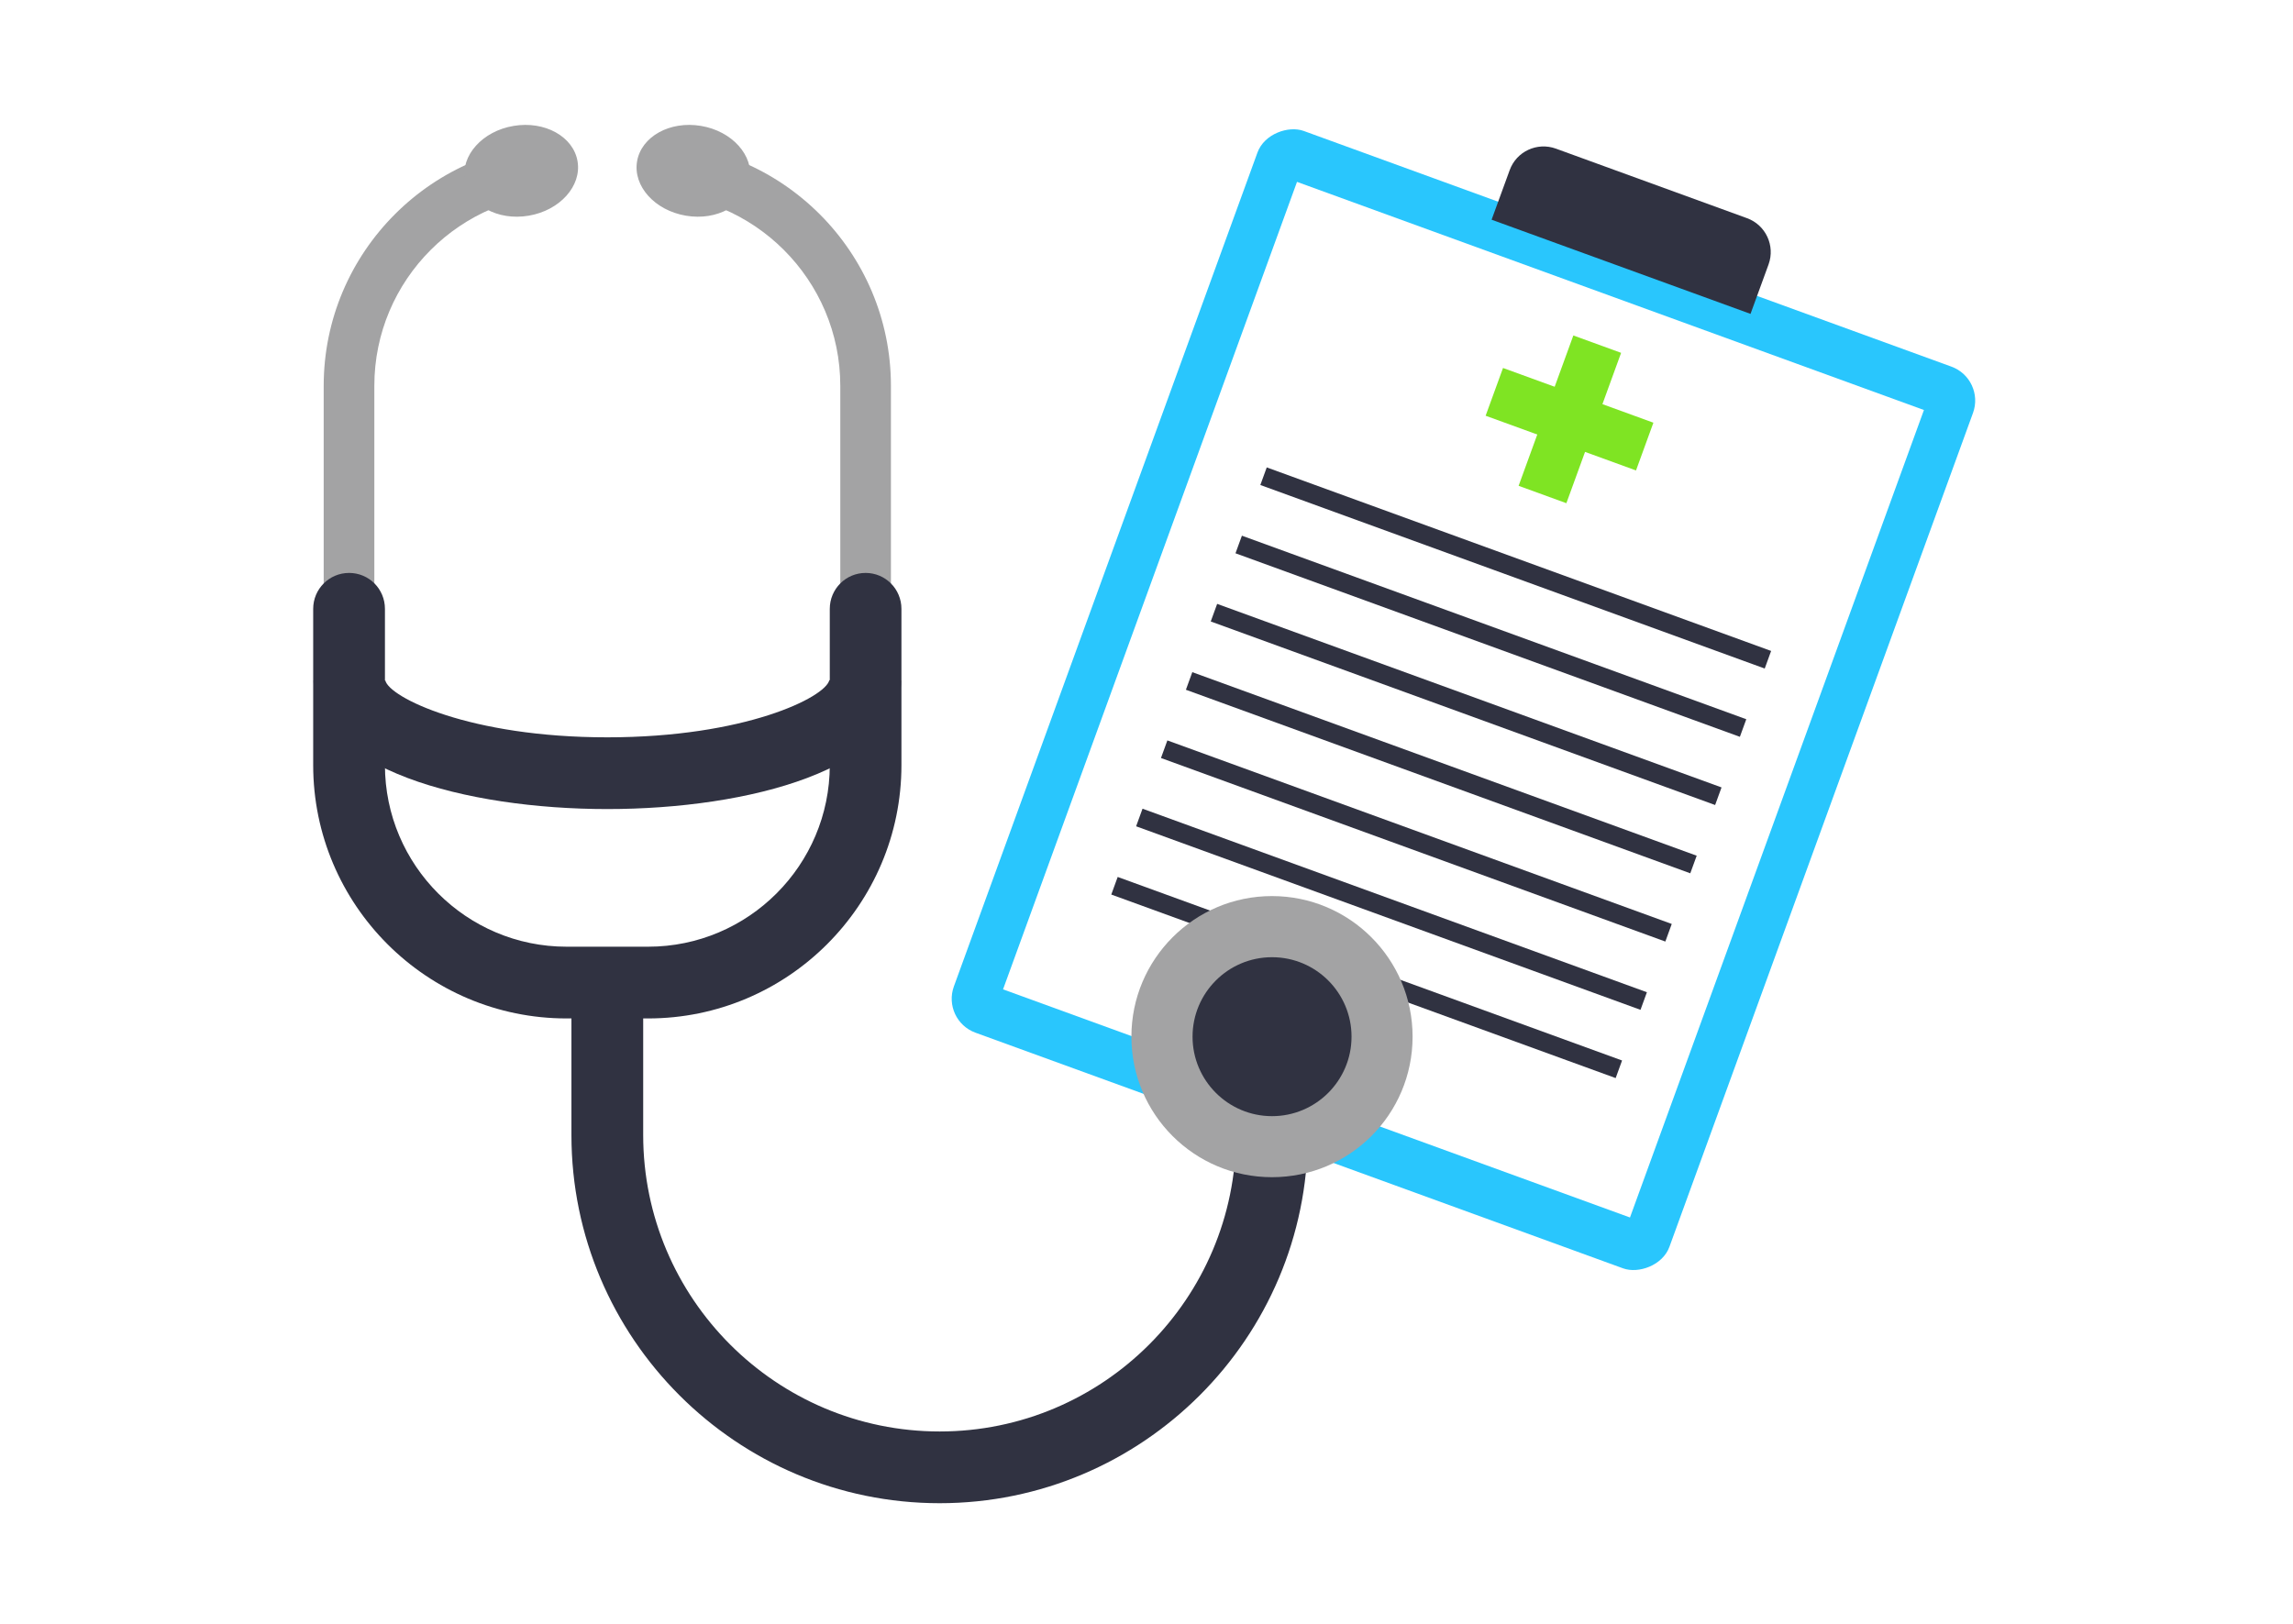 <?xml version="1.0" encoding="UTF-8"?>
<svg id="_レイヤー_2" data-name="レイヤー 2" xmlns="http://www.w3.org/2000/svg" viewBox="0 0 240 170">
  <defs>
    <style>
      .cls-1 {
        fill: #7fe423;
      }

      .cls-1, .cls-2, .cls-3, .cls-4, .cls-5 {
        stroke-width: 0px;
      }

      .cls-2 {
        fill: #303241;
      }

      .cls-3 {
        fill: #29c6fd;
      }

      .cls-4 {
        fill: #a3a3a4;
      }

      .cls-5 {
        fill: #fff;
      }
    </style>
  </defs>
  <g id="_レイヤー_1-2" data-name="レイヤー 1">
    <g>
      <rect class="cls-5" width="240" height="170"/>
      <g>
        <g>
          <rect class="cls-3" x="102.95" y="33.39" width="100.46" height="79.7" rx="3.78" ry="3.78" transform="translate(31.96 192.14) rotate(-70)"/>
          <rect class="cls-5" x="108.2" y="38.33" width="89.96" height="69.83" transform="translate(31.96 192.14) rotate(-70)"/>
          <g>
            <rect class="cls-1" x="155.94" y="41.24" width="16.75" height="5.32" transform="translate(66.86 183.29) rotate(-70)"/>
            <rect class="cls-1" x="161.62" y="35.51" width="5.32" height="16.75" transform="translate(66.85 183.25) rotate(-70)"/>
          </g>
          <g>
            <rect class="cls-2" x="157.67" y="31.36" width="1.96" height="56.18" transform="translate(48.52 188.21) rotate(-70)"/>
            <rect class="cls-2" x="155.07" y="38.51" width="1.96" height="56.18" transform="translate(40.09 190.47) rotate(-70)"/>
            <rect class="cls-2" x="152.47" y="45.66" width="1.96" height="56.18" transform="translate(31.67 192.72) rotate(-70)"/>
            <rect class="cls-2" x="149.87" y="52.81" width="1.96" height="56.18" transform="translate(23.24 194.98) rotate(-70)"/>
            <rect class="cls-2" x="147.27" y="59.95" width="1.96" height="56.18" transform="translate(14.81 197.24) rotate(-70)"/>
            <rect class="cls-2" x="144.67" y="67.1" width="1.96" height="56.18" transform="translate(6.38 199.5) rotate(-70)"/>
            <rect class="cls-2" x="142.07" y="74.24" width="1.96" height="56.18" transform="translate(-2.04 201.76) rotate(-70)"/>
          </g>
          <path class="cls-2" d="M185.11,27.68c.71-1.96-.3-4.13-2.26-4.84l-20-7.28c-1.96-.71-4.13.29-4.84,2.26l-1.89,5.18,27.1,9.86,1.89-5.18Z"/>
        </g>
        <g>
          <path class="cls-4" d="M93.25,80.95h-5.3v-40.56c0-11.09-9.03-20.12-20.12-20.12v-5.3c14.02,0,25.42,11.41,25.42,25.42v40.56Z"/>
          <path class="cls-4" d="M39.18,80.95h-5.3v-40.56c0-14.01,11.41-25.42,25.42-25.42v5.3c-11.1,0-20.12,9.02-20.12,20.12v40.56Z"/>
          <path class="cls-2" d="M67.84,106.62h-8.54c-14.62,0-26.52-11.89-26.52-26.52v-16.36c0-2.08,1.68-3.76,3.76-3.76s3.75,1.68,3.75,3.76v16.36c0,10.48,8.53,19.01,19.01,19.01h8.54c10.48,0,19.01-8.53,19.01-19.01v-16.36c0-2.08,1.68-3.76,3.75-3.76s3.75,1.68,3.75,3.76v16.36c0,14.63-11.9,26.52-26.52,26.52Z"/>
          <path class="cls-2" d="M63.57,84.7c-14.81,0-30.75-4.21-30.75-13.46h7.51c.41,1.76,8.81,5.95,23.23,5.95s22.82-4.19,23.24-5.98l7.51.03c0,9.26-15.94,13.46-30.75,13.46Z"/>
          <path class="cls-4" d="M60.45,16.89c.44,2.59-1.86,5.14-5.11,5.69-3.26.56-6.26-1.11-6.69-3.71-.44-2.6,1.85-5.15,5.11-5.69,3.26-.55,6.26,1.12,6.69,3.71Z"/>
          <path class="cls-4" d="M66.68,16.89c-.44,2.59,1.85,5.14,5.11,5.69,3.26.56,6.26-1.11,6.69-3.71.43-2.6-1.86-5.15-5.11-5.69-3.26-.55-6.25,1.12-6.69,3.71Z"/>
          <path class="cls-2" d="M98.35,157.37c-21.25,0-38.54-17.29-38.54-38.54v-15.97h7.51v15.97c0,17.1,13.92,31.03,31.03,31.03s31.02-13.92,31.02-31.03v-16.27h7.51v16.27c0,21.25-17.29,38.54-38.54,38.54Z"/>
          <path class="cls-4" d="M147.85,108.53c0,8.13-6.59,14.71-14.72,14.71s-14.71-6.59-14.71-14.71,6.59-14.72,14.71-14.72,14.72,6.59,14.72,14.72Z"/>
          <path class="cls-2" d="M141.46,108.53c0,4.59-3.73,8.32-8.32,8.32s-8.32-3.73-8.32-8.32,3.72-8.32,8.32-8.32,8.32,3.73,8.32,8.32Z"/>
        </g>
      </g>
    </g>
  </g>
</svg>
